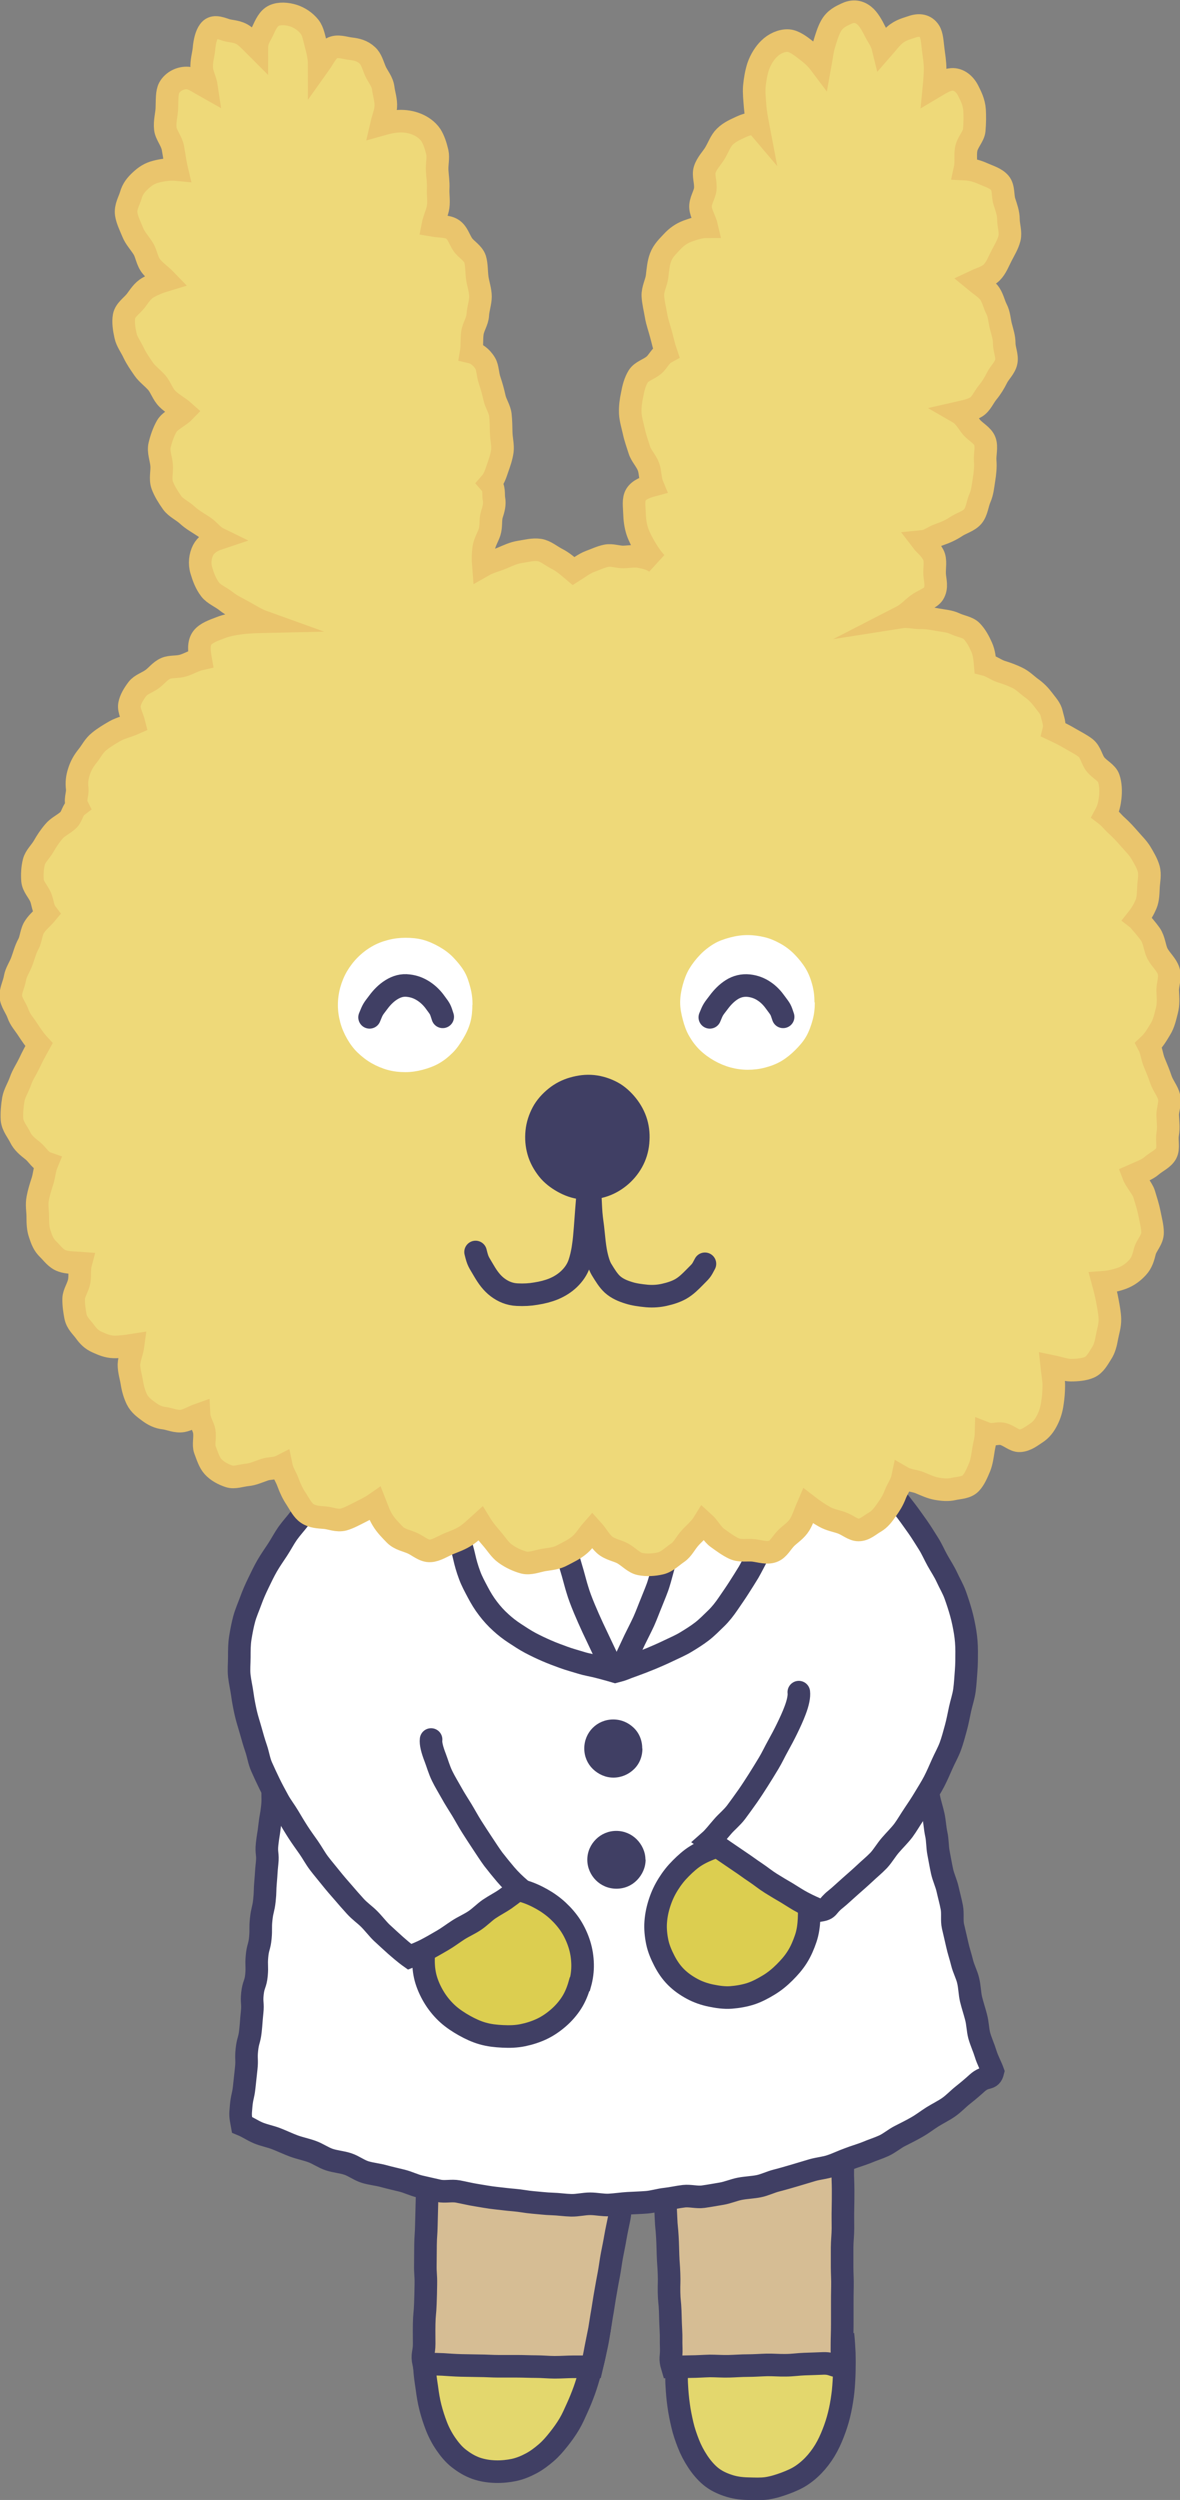 <?xml version="1.0" encoding="UTF-8"?>
<svg id="Layer_2" data-name="Layer 2" xmlns="http://www.w3.org/2000/svg" viewBox="0 0 70.02 148.3">
  <rect x="0" y="0" width="70.02" height="148.3" fill="#808080" stroke="none"/>
  <defs>
    <style>
      .cls-1 {
        stroke-linecap: round;
      }

      .cls-1, .cls-2, .cls-3 {
        fill: none;
        stroke-miterlimit: 10;
        stroke-width: 1.34px;
      }

      .cls-1, .cls-3 {
        stroke: #403f64;
      }

      .cls-2 {
        stroke: #eac56d;
      }

      .cls-4 {
        fill: #e3d76d;
      }

      .cls-5 {
        fill: #d6bd94;
      }

      .cls-6 {
        fill: #fff;
      }

      .cls-7 {
        fill: #dcce50;
      }

      .cls-8 {
        fill: #403f64;
      }

      .cls-9 {
        fill: #eed979;
      }
    </style>
  </defs>
  <g id="_文字" data-name="文字">
    <g>
      <g>
        <g>
          <path class="cls-4" d="M25.27,138.13c-.07.58-.06.46-.08,1.17,0,.34-.01.74,0,1.18.02.37.08.77.14,1.17.05.38.11.77.21,1.16s.22.76.36,1.12.33.72.55,1.04.47.63.78.87.63.44,1.02.58c.35.12.73.19,1.16.2.39.01.75-.03,1.09-.1.37-.08.7-.22,1.02-.39s.61-.39.89-.63.51-.51.74-.8.44-.58.63-.9.33-.65.48-.98.29-.68.41-1.01.23-.71.33-1.05c.11-.37.21-.73.28-1.06.09-.4.17-.76.22-1.07.11-.65.15-1.07.15-1.07"/>
          <path class="cls-3" d="M25.27,138.13c-.07.58-.06.46-.08,1.17,0,.34-.01.74,0,1.18.02.37.08.77.14,1.17.05.38.11.77.21,1.16s.22.76.36,1.12.33.72.55,1.04.47.63.78.87.63.44,1.02.58c.35.12.73.19,1.16.2.39.01.75-.03,1.09-.1.37-.08.7-.22,1.02-.39s.61-.39.89-.63.51-.51.74-.8.44-.58.63-.9.33-.65.48-.98.29-.68.41-1.01.23-.71.33-1.05c.11-.37.21-.73.28-1.06.09-.4.17-.76.22-1.07.11-.65.15-1.07.15-1.07"/>
        </g>
        <g>
          <path class="cls-4" d="M40.21,139.14c-.07.59-.03.47-.05,1.18,0,.34-.03.74,0,1.18.02.37.05.77.11,1.18.05.38.13.77.22,1.16s.22.76.36,1.12.33.72.54,1.04.47.64.77.89.65.42,1.04.55c.35.12.73.18,1.16.19.41.01.78.03,1.14-.02.4-.06.76-.18,1.09-.3.37-.14.72-.29,1.02-.5.32-.22.6-.48.84-.76s.46-.6.64-.94.32-.68.45-1.04.23-.72.31-1.09.14-.76.18-1.12c.04-.4.06-.78.07-1.14.01-.42.01-.81,0-1.13-.03-.68-.08-1.12-.08-1.12"/>
          <path class="cls-3" d="M40.21,139.14c-.07.59-.03.47-.05,1.18,0,.34-.03.74,0,1.18.02.37.05.77.11,1.18.05.38.13.77.22,1.16s.22.76.36,1.12.33.72.54,1.04.47.64.77.89.65.42,1.04.55c.35.12.73.18,1.16.19.41.01.78.03,1.14-.02.4-.06.76-.18,1.09-.3.37-.14.72-.29,1.02-.5.32-.22.6-.48.84-.76s.46-.6.64-.94.32-.68.45-1.04.23-.72.31-1.09.14-.76.18-1.12c.04-.4.06-.78.07-1.14.01-.42.01-.81,0-1.13-.03-.68-.08-1.12-.08-1.12"/>
        </g>
        <g>
          <path class="cls-5" d="M25.35,128.48c-.01.58.02.59.01,1.17s-.02.58-.03,1.17-.02.59-.03,1.17-.04.59-.05,1.17,0,.59-.01,1.17.04.59.03,1.18-.01.59-.03,1.17-.06.59-.07,1.17,0,.59,0,1.18-.15.6-.03,1.18c.26.03.66.03,1.12.05.33.02.7.05,1.1.06.35.01.72.01,1.11.02.36,0,.73.03,1.11.03s.74,0,1.11,0,.75.02,1.11.02c.39,0,.76.04,1.11.04.41,0,.79-.03,1.11-.03.67,0,1.1,0,1.1,0,.05-.21.14-.59.23-1.1.06-.32.14-.69.22-1.1.06-.34.11-.72.18-1.1.06-.35.11-.72.18-1.1.06-.36.13-.73.2-1.1s.11-.73.18-1.1.15-.74.21-1.1.15-.74.22-1.1.08-.75.15-1.11c.07-.38.18-.75.24-1.1.07-.39.1-.77.16-1.11.07-.42.14-.79.19-1.11.12-.69.18-1.12.18-1.12"/>
          <path class="cls-3" d="M25.35,128.48c-.01.58.02.59.01,1.17s-.02.58-.03,1.17-.02.59-.03,1.17-.04.59-.05,1.17,0,.59-.01,1.17.04.59.03,1.18-.01.59-.03,1.17-.06.59-.07,1.17,0,.59,0,1.18-.15.6-.03,1.18c.26.03.66.03,1.12.05.33.02.7.05,1.1.06.35.01.72.01,1.11.02.36,0,.73.03,1.11.03s.74,0,1.11,0,.75.02,1.11.02c.39,0,.76.04,1.11.04.41,0,.79-.03,1.11-.03.67,0,1.1,0,1.1,0,.05-.21.14-.59.23-1.1.06-.32.14-.69.22-1.1.06-.34.11-.72.18-1.1.06-.35.11-.72.18-1.1.06-.36.13-.73.2-1.1s.11-.73.18-1.1.15-.74.21-1.1.15-.74.22-1.1.08-.75.15-1.11c.07-.38.18-.75.24-1.1.07-.39.1-.77.16-1.11.07-.42.14-.79.19-1.11.12-.69.18-1.12.18-1.12"/>
        </g>
        <g>
          <path class="cls-5" d="M39.35,127.18c.02.55.02.55.04,1.1s.05.55.07,1.1-.01.55.01,1.1.03.55.05,1.1.05.55.08,1.1.02.55.04,1.1.04.55.06,1.1-.01.55,0,1.1.05.55.07,1.1.01.55.04,1.11,0,.56.02,1.11-.1.58.06,1.11c.29,0,.68-.01,1.12-.02.34,0,.72-.03,1.12-.04.36,0,.73.03,1.12.02s.74-.04,1.12-.04.75-.03,1.12-.04.76.03,1.13.02c.4,0,.77-.06,1.12-.07.42-.01.8-.03,1.12-.04.68-.02.66.32,1.12,0,0-.28-.03-.68-.02-1.15,0-.34.02-.73.02-1.14,0-.36,0-.74,0-1.14,0-.37,0-.75.01-1.14s-.02-.76-.02-1.15,0-.76,0-1.14.05-.77.05-1.15-.01-.77,0-1.15.01-.77.01-1.15c0-.4-.03-.78-.02-1.15,0-.41.01-.79.01-1.15,0-.44.02-.82.02-1.15,0-.71,0-1.14,0-1.14"/>
          <path class="cls-3" d="M39.35,127.18c.02.55.02.55.04,1.1s.05.55.07,1.1-.01.55.01,1.1.03.55.05,1.1.05.55.08,1.1.02.55.04,1.1.04.55.06,1.1-.01.55,0,1.1.05.55.07,1.1.01.55.04,1.11,0,.56.02,1.11-.1.58.06,1.11c.29,0,.68-.01,1.12-.02.34,0,.72-.03,1.12-.04.36,0,.73.03,1.12.02s.74-.04,1.12-.04.75-.03,1.12-.04.76.03,1.13.02c.4,0,.77-.06,1.12-.07.42-.01.8-.03,1.12-.04.68-.02.66.32,1.12,0,0-.28-.03-.68-.02-1.15,0-.34.02-.73.02-1.14,0-.36,0-.74,0-1.14,0-.37,0-.75.01-1.14s-.02-.76-.02-1.15,0-.76,0-1.14.05-.77.05-1.15-.01-.77,0-1.15.01-.77.01-1.15c0-.4-.03-.78-.02-1.15,0-.41.01-.79.01-1.15,0-.44.02-.82.02-1.15,0-.71,0-1.14,0-1.14"/>
        </g>
      </g>
      <g>
        <g>
          <path class="cls-6" d="M18.51,82.92c-.05.55.03.56-.03,1.11s-.14.54-.2,1.09-.01.56-.07,1.11-.04.55-.09,1.1-.11.54-.17,1.1.06.56.01,1.11-.09.55-.14,1.1-.05.55-.1,1.1-.02.56-.08,1.11-.14.54-.2,1.1.02.56-.03,1.11-.15.54-.21,1.09-.04.55-.09,1.11.04.56-.01,1.11-.06.55-.11,1.1-.06.55-.12,1.11-.1.55-.15,1.1-.09.55-.15,1.1.02.56-.03,1.11-.02.56-.08,1.11-.21.54-.26,1.09.02.56-.04,1.11-.1.55-.16,1.1-.09.55-.15,1.1.06.57,0,1.12-.04.56-.09,1.11-.01.56-.07,1.11-.13.54-.19,1.1,0,.56-.05,1.11-.15.54-.2,1.1.02.56-.03,1.11-.18.54-.24,1.1.04.56-.02,1.12-.04.56-.1,1.11-.15.54-.21,1.1.02.56-.04,1.12-.06.56-.12,1.11-.13.55-.18,1.11-.05.56.05,1.11c.34.14.6.33.95.48s.72.21,1.08.35.69.3,1.04.43.72.2,1.08.33.67.36,1.03.48.74.14,1.1.26.67.37,1.03.48.74.14,1.1.24.73.18,1.09.27.71.27,1.07.35.73.17,1.1.25.77-.03,1.14.04.73.16,1.11.22.74.13,1.11.17.74.09,1.12.12.74.11,1.12.14.75.08,1.13.09.75.07,1.13.08.75-.09,1.13-.09.75.09,1.13.07.75-.08,1.11-.1.75-.03,1.12-.06.74-.15,1.11-.19.74-.13,1.1-.17.77.08,1.13.03.74-.12,1.1-.18.72-.22,1.08-.29.75-.08,1.11-.15.71-.25,1.07-.34.72-.2,1.07-.3.72-.22,1.07-.32.75-.13,1.09-.25c.36-.12.7-.29,1.04-.41.36-.14.72-.24,1.05-.37.35-.15.71-.26,1.04-.41.35-.16.64-.42.96-.58.35-.18.68-.34.99-.52.34-.19.63-.42.93-.61.34-.21.67-.37.96-.57.33-.23.58-.51.85-.72.34-.27.62-.51.85-.72.53-.48.81-.15.94-.68-.11-.31-.32-.68-.44-1.08-.1-.33-.26-.67-.37-1.05-.09-.34-.09-.72-.19-1.1-.09-.35-.21-.7-.3-1.07-.08-.35-.08-.73-.17-1.1-.08-.35-.27-.69-.36-1.06s-.21-.71-.29-1.08-.17-.72-.25-1.08,0-.75-.07-1.12-.17-.72-.25-1.08-.25-.7-.33-1.07-.14-.73-.21-1.09-.05-.74-.13-1.1-.09-.73-.17-1.1-.2-.71-.27-1.08-.26-.7-.33-1.07-.04-.75-.11-1.11-.2-.72-.27-1.08-.15-.73-.22-1.09-.13-.73-.2-1.1-.11-.74-.18-1.1-.16-.73-.23-1.09-.15-.73-.22-1.1,0-.76-.06-1.12-.16-.73-.23-1.09-.12-.74-.19-1.1-.25-.71-.32-1.07.04-.77-.03-1.13-.27-.72-.33-1.07c-.07-.38-.17-.74-.24-1.09-.07-.38.06-.78,0-1.13-.07-.38-.27-.72-.33-1.07-.07-.39-.04-.77-.1-1.11-.07-.4-.09-.77-.14-1.1-.07-.42-.24-.77-.29-1.08-.12-.7-.17-1.1-.17-1.1"/>
          <path class="cls-1" d="M18.51,82.92c-.05.55.03.56-.03,1.11s-.14.54-.2,1.09-.01.56-.07,1.11-.04.55-.09,1.1-.11.54-.17,1.1.06.56.01,1.11-.09.55-.14,1.1-.05.55-.1,1.1-.02.56-.08,1.11-.14.54-.2,1.1.02.56-.03,1.11-.15.54-.21,1.09-.04.55-.09,1.11.04.56-.01,1.11-.06.55-.11,1.1-.06.55-.12,1.11-.1.55-.15,1.1-.09.55-.15,1.1.02.56-.03,1.11-.02.56-.08,1.11-.21.54-.26,1.09.02.56-.04,1.11-.1.55-.16,1.1-.09.55-.15,1.1.06.57,0,1.12-.04.56-.09,1.11-.01.56-.07,1.11-.13.54-.19,1.1,0,.56-.05,1.11-.15.54-.2,1.1.02.56-.03,1.11-.18.54-.24,1.1.04.56-.02,1.12-.04.56-.1,1.11-.15.54-.21,1.1.02.56-.04,1.12-.06.56-.12,1.11-.13.55-.18,1.11-.05.56.05,1.11c.34.14.6.33.95.48s.72.21,1.08.35.69.3,1.04.43.72.2,1.08.33.67.36,1.03.48.74.14,1.1.26.67.37,1.03.48.74.14,1.1.24.73.18,1.09.27.71.27,1.07.35.73.17,1.1.25.77-.03,1.14.04.73.16,1.11.22.74.13,1.11.17.74.09,1.12.12.74.11,1.12.14.75.08,1.13.09.75.07,1.13.08.75-.09,1.13-.09.75.09,1.13.07.75-.08,1.11-.1.75-.03,1.12-.06.74-.15,1.11-.19.74-.13,1.1-.17.77.08,1.13.03.74-.12,1.1-.18.72-.22,1.08-.29.75-.08,1.11-.15.71-.25,1.07-.34.72-.2,1.07-.3.72-.22,1.07-.32.75-.13,1.09-.25c.36-.12.7-.29,1.04-.41.36-.14.72-.24,1.05-.37.35-.15.71-.26,1.04-.41.35-.16.64-.42.96-.58.35-.18.68-.34.99-.52.34-.19.63-.42.93-.61.34-.21.67-.37.96-.57.33-.23.58-.51.85-.72.34-.27.62-.51.85-.72.53-.48.81-.15.94-.68-.11-.31-.32-.68-.44-1.08-.1-.33-.26-.67-.37-1.05-.09-.34-.09-.72-.19-1.1-.09-.35-.21-.7-.3-1.07-.08-.35-.08-.73-.17-1.1-.08-.35-.27-.69-.36-1.06s-.21-.71-.29-1.08-.17-.72-.25-1.08,0-.75-.07-1.12-.17-.72-.25-1.08-.25-.7-.33-1.07-.14-.73-.21-1.09-.05-.74-.13-1.1-.09-.73-.17-1.1-.2-.71-.27-1.08-.26-.7-.33-1.07-.04-.75-.11-1.11-.2-.72-.27-1.08-.15-.73-.22-1.09-.13-.73-.2-1.1-.11-.74-.18-1.1-.16-.73-.23-1.09-.15-.73-.22-1.1,0-.76-.06-1.12-.16-.73-.23-1.09-.12-.74-.19-1.1-.25-.71-.32-1.07.04-.77-.03-1.13-.27-.72-.33-1.07c-.07-.38-.17-.74-.24-1.09-.07-.38.06-.78,0-1.13-.07-.38-.27-.72-.33-1.07-.07-.39-.04-.77-.1-1.11-.07-.4-.09-.77-.14-1.1-.07-.42-.24-.77-.29-1.08-.12-.7-.17-1.1-.17-1.1"/>
        </g>
        <g>
          <g>
            <path class="cls-1" d="M27.35,91.26c.01.56.05.44.2,1.11.07.32.17.68.32,1.08.12.33.3.66.49,1.02.17.32.36.64.6.95.22.29.47.57.76.83.25.23.53.45.84.65.29.19.59.39.91.56s.64.32.96.46.67.27,1,.39c.35.13.7.22,1.02.32.38.12.74.17,1.04.25.62.16,1.02.28,1.02.28.55-.14.42-.14,1.08-.37.31-.11.67-.25,1.06-.41.33-.14.68-.29,1.03-.46.33-.16.69-.31,1.02-.51s.65-.4.95-.63.57-.51.84-.77.51-.57.72-.88.43-.62.62-.92c.21-.33.41-.64.59-.94.2-.35.36-.68.52-.97.2-.38.4-.69.53-.97.29-.64.39-1.02.39-1.02"/>
            <path class="cls-1" d="M33.16,90.46c.13.48.12.39.28.96.08.29.17.62.27.96.09.32.19.65.28.96.1.35.18.68.27.96.09.31.24.71.42,1.14.15.36.32.74.49,1.11.18.39.37.77.52,1.1.3.64.52,1.09.52,1.09"/>
            <path class="cls-1" d="M40.18,90.08s-.09.41-.25.97c-.08.29-.19.61-.28.95-.09.32-.19.64-.29.96-.1.35-.18.68-.27.96-.09.31-.26.7-.43,1.13-.15.36-.29.75-.46,1.13-.18.39-.38.77-.54,1.1-.3.64-.52,1.11-.52,1.11"/>
          </g>
          <g>
            <path class="cls-8" d="M38.12,103.73c0,.48-.18.91-.5,1.22s-.75.5-1.22.5-.9-.2-1.22-.51-.51-.74-.51-1.22.19-.91.5-1.22.74-.5,1.22-.5.9.19,1.22.5.5.74.5,1.22Z"/>
            <path class="cls-8" d="M38.31,110.31c0,.48-.2.9-.51,1.22s-.74.51-1.22.51-.91-.19-1.22-.5-.51-.74-.51-1.22.2-.9.51-1.21.74-.5,1.21-.5.9.19,1.21.5.52.74.52,1.21Z"/>
          </g>
        </g>
        <g>
          <path class="cls-7" d="M34.39,117.71c-.11.39-.26.76-.47,1.09s-.48.64-.78.9-.63.49-.99.66-.74.29-1.13.37-.78.09-1.19.07-.79-.06-1.18-.17-.75-.28-1.09-.47-.69-.42-.98-.68-.56-.58-.77-.91-.39-.7-.51-1.08-.17-.78-.17-1.18.04-.79.16-1.18.26-.76.47-1.09.48-.65.78-.91.64-.48,1-.66.74-.29,1.13-.37.78-.11,1.19-.09.79.06,1.18.17.76.28,1.1.47.68.43.97.7.56.58.77.91.38.7.5,1.08.18.77.19,1.17-.04.79-.15,1.18Z"/>
          <path class="cls-3" d="M34.39,117.71c-.11.39-.26.76-.47,1.09s-.48.64-.78.9-.63.49-.99.66-.74.29-1.13.37-.78.09-1.19.07-.79-.06-1.18-.17-.75-.28-1.09-.47-.69-.42-.98-.68-.56-.58-.77-.91-.39-.7-.51-1.08-.17-.78-.17-1.18.04-.79.16-1.18.26-.76.47-1.09.48-.65.78-.91.64-.48,1-.66.74-.29,1.13-.37.78-.11,1.19-.09.79.06,1.18.17.76.28,1.1.47.68.43.97.7.56.58.77.91.38.7.5,1.08.18.77.19,1.17-.04.79-.15,1.18Z"/>
        </g>
        <g>
          <path class="cls-7" d="M46.82,110.57c.29.29.51.62.7.96s.34.72.42,1.11.09.79.07,1.19-.07.79-.2,1.17-.28.74-.5,1.09-.47.63-.76.92-.6.54-.93.74-.7.4-1.07.52-.78.19-1.17.22-.8-.03-1.19-.11-.77-.21-1.12-.4-.67-.41-.96-.7-.51-.62-.69-.97-.34-.72-.42-1.11-.12-.79-.09-1.19.11-.78.24-1.17.29-.73.51-1.08.45-.64.74-.93.59-.56.92-.76.72-.37,1.09-.49.78-.21,1.17-.23.81,0,1.19.08.75.25,1.11.44.68.41.96.69Z"/>
          <path class="cls-3" d="M46.82,110.57c.29.29.51.62.7.96s.34.72.42,1.11.09.79.07,1.19-.07.79-.2,1.17-.28.74-.5,1.09-.47.63-.76.92-.6.54-.93.74-.7.4-1.07.52-.78.19-1.17.22-.8-.03-1.19-.11-.77-.21-1.12-.4-.67-.41-.96-.7-.51-.62-.69-.97-.34-.72-.42-1.11-.12-.79-.09-1.19.11-.78.24-1.17.29-.73.51-1.08.45-.64.74-.93.59-.56.92-.76.72-.37,1.09-.49.78-.21,1.17-.23.81,0,1.19.08.75.25,1.11.44.68.41.96.69Z"/>
        </g>
        <g>
          <path class="cls-6" d="M19.99,87.47c-.41.4-.3.31-.78.83-.22.24-.46.54-.73.87-.23.27-.45.58-.7.9-.22.29-.48.57-.71.89-.21.3-.39.65-.6.97s-.43.63-.62.96-.35.67-.52,1.02-.32.69-.45,1.05-.29.71-.39,1.08-.17.75-.23,1.12-.06.76-.06,1.14-.04.75,0,1.11.13.73.18,1.1.12.73.2,1.09.2.71.3,1.07.2.71.32,1.06.17.73.32,1.07.31.68.47,1.01.34.66.52.99.41.62.6.94.38.64.58.95.42.61.63.91.39.64.61.93.47.58.7.87c.24.3.48.58.72.85.25.29.49.57.73.83.26.29.57.5.82.75.28.28.5.58.75.82.31.29.59.54.82.75.52.46.83.68.83.68.3-.12.65-.25,1.01-.44.31-.16.63-.35.96-.54.31-.18.61-.41.92-.61s.66-.35.96-.55c.32-.21.58-.49.87-.69.34-.23.68-.4.94-.58.54-.38.86-.66.86-.66-.25-.22-.54-.49-.82-.82-.23-.27-.48-.58-.73-.9-.22-.3-.43-.63-.65-.96s-.42-.64-.63-.97-.39-.67-.59-1-.42-.66-.6-.99c-.2-.36-.4-.68-.56-1.01-.19-.39-.29-.77-.41-1.08-.19-.49-.28-.85-.25-1.09"/>
          <path class="cls-1" d="M19.99,87.47c-.41.4-.3.31-.78.83-.22.24-.46.54-.73.87-.23.27-.45.58-.7.9-.22.29-.48.57-.71.89-.21.3-.39.65-.6.97s-.43.63-.62.96-.35.67-.52,1.02-.32.69-.45,1.05-.29.71-.39,1.08-.17.75-.23,1.12-.06.76-.06,1.14-.04.75,0,1.11.13.73.18,1.1.12.73.2,1.09.2.71.3,1.07.2.71.32,1.06.17.73.32,1.07.31.68.47,1.01.34.66.52.99.41.62.6.94.38.64.58.95.42.61.63.91.39.64.61.93.47.58.7.87c.24.3.48.58.72.85.25.29.49.57.73.83.26.29.57.5.82.75.28.28.5.58.75.82.31.29.59.54.82.75.52.46.83.68.83.68.3-.12.65-.25,1.01-.44.31-.16.63-.35.96-.54.31-.18.61-.41.92-.61s.66-.35.96-.55c.32-.21.58-.49.87-.69.34-.23.68-.4.94-.58.54-.38.86-.66.86-.66-.25-.22-.54-.49-.82-.82-.23-.27-.48-.58-.73-.9-.22-.3-.43-.63-.65-.96s-.42-.64-.63-.97-.39-.67-.59-1-.42-.66-.6-.99c-.2-.36-.4-.68-.56-1.01-.19-.39-.29-.77-.41-1.08-.19-.49-.28-.85-.25-1.09"/>
        </g>
        <g>
          <path class="cls-6" d="M51.55,87.12s.27.31.75.83c.22.24.51.49.79.82.23.27.46.58.71.9.22.29.44.61.67.93.21.3.41.63.62.96s.35.67.54,1.01.4.65.56,1,.36.68.49,1.04.25.73.35,1.09.18.75.24,1.12.09.76.09,1.14c0,.39,0,.77-.03,1.15s-.05.77-.1,1.15-.18.75-.26,1.12-.15.76-.25,1.12-.2.75-.33,1.1-.33.7-.48,1.04-.31.71-.48,1.04-.39.67-.58.99-.41.65-.62.96-.41.66-.63.96c-.24.31-.52.58-.76.86-.26.3-.45.64-.7.91-.28.29-.58.53-.84.78-.3.28-.59.53-.85.76-.33.29-.61.56-.86.76-.56.44-.37.58-.93.67-.3-.12-.66-.28-1.02-.47-.31-.16-.62-.37-.95-.57-.31-.18-.63-.37-.95-.57s-.61-.44-.91-.64c-.32-.21-.62-.44-.91-.63-.34-.23-.65-.44-.91-.62-.54-.38-.9-.62-.9-.62.25-.22.48-.53.77-.86.23-.27.55-.52.8-.85.22-.3.45-.61.68-.94s.43-.64.64-.97.41-.66.61-.99.37-.7.55-1.02c.2-.36.38-.7.54-1.03.19-.39.35-.74.47-1.06.19-.49.26-.87.23-1.11"/>
          <path class="cls-1" d="M51.55,87.12s.27.31.75.83c.22.24.51.49.79.82.23.27.46.58.71.9.22.29.44.61.67.93.21.3.41.63.62.96s.35.67.54,1.01.4.65.56,1,.36.68.49,1.04.25.73.35,1.09.18.75.24,1.12.09.76.09,1.14c0,.39,0,.77-.03,1.15s-.05.77-.1,1.15-.18.75-.26,1.12-.15.76-.25,1.12-.2.75-.33,1.1-.33.7-.48,1.04-.31.71-.48,1.04-.39.67-.58.99-.41.65-.62.96-.41.66-.63.96c-.24.31-.52.58-.76.86-.26.3-.45.64-.7.91-.28.29-.58.53-.84.78-.3.28-.59.53-.85.76-.33.29-.61.56-.86.76-.56.44-.37.58-.93.67-.3-.12-.66-.28-1.02-.47-.31-.16-.62-.37-.95-.57-.31-.18-.63-.37-.95-.57s-.61-.44-.91-.64c-.32-.21-.62-.44-.91-.63-.34-.23-.65-.44-.91-.62-.54-.38-.9-.62-.9-.62.25-.22.48-.53.77-.86.23-.27.55-.52.8-.85.22-.3.45-.61.68-.94s.43-.64.64-.97.41-.66.61-.99.37-.7.55-1.02c.2-.36.38-.7.54-1.03.19-.39.35-.74.47-1.06.19-.49.26-.87.23-1.11"/>
        </g>
        <g>
          <g>
            <path class="cls-9" d="M67.49,54.5c.23-.29.38-.55.51-.85.14-.33.13-.71.15-1.05s.11-.72.01-1.07c-.09-.32-.28-.64-.47-.96-.17-.28-.43-.53-.68-.82-.22-.25-.45-.51-.73-.76-.25-.22-.4-.45-.69-.67.19-.35.25-.67.29-1.01.04-.37.03-.79-.09-1.14-.11-.33-.53-.51-.78-.82-.22-.26-.28-.73-.59-.98-.27-.21-.62-.38-.96-.58-.3-.18-.57-.31-.93-.48.09-.36-.05-.64-.12-.97s-.3-.55-.52-.85c-.19-.25-.4-.47-.71-.69-.26-.19-.49-.44-.83-.6-.29-.14-.61-.26-.97-.37-.31-.11-.56-.32-.92-.41-.03-.35-.06-.69-.21-1.03s-.33-.68-.59-.95c-.23-.24-.66-.28-1.01-.45-.3-.14-.63-.16-1.02-.23-.32-.06-.65-.12-1.04-.11-.33,0-.74-.11-1.12-.05.39-.2.67-.52.94-.72.37-.28.8-.38.98-.66.24-.38.09-.8.07-1.15-.02-.4.09-.84-.08-1.16-.22-.41-.49-.58-.65-.79.41-.04.65-.29.99-.4.38-.13.71-.28,1.01-.48.33-.22.76-.32,1-.61s.27-.75.42-1.09.18-.71.24-1.09.1-.73.07-1.11.11-.82-.02-1.17-.58-.56-.81-.85-.42-.65-.75-.84c.35-.08.75-.15,1.05-.34s.44-.57.67-.85.4-.56.56-.88.48-.59.55-.95-.12-.73-.12-1.09-.11-.67-.2-1.02-.09-.69-.26-1.02c-.16-.31-.22-.7-.46-.99-.22-.26-.51-.43-.8-.67.34-.16.72-.25.98-.51s.41-.66.58-.99.38-.67.47-1.03-.06-.77-.06-1.13-.13-.71-.24-1.05-.03-.83-.27-1.11-.64-.39-1-.55c-.31-.14-.66-.25-1.07-.27.09-.41.01-.81.07-1.17.07-.42.45-.77.48-1.13.04-.44.04-.86.02-1.2-.03-.48-.24-.87-.38-1.15-.2-.4-.56-.7-.98-.67-.31.02-.63.22-1.05.47.04-.41.06-.73.07-1.07,0-.43-.07-.81-.11-1.14-.06-.47-.07-.87-.23-1.12-.23-.35-.6-.41-1.03-.26-.28.1-.68.18-1.04.5-.25.22-.4.44-.68.76-.1-.41-.29-.63-.46-.96-.2-.4-.4-.76-.66-.97-.35-.28-.71-.28-1.08-.1-.27.13-.66.29-.9.74-.16.29-.28.68-.41,1.12-.1.34-.13.68-.21,1.12-.27-.36-.54-.59-.82-.8-.37-.29-.73-.56-1.07-.59-.4-.03-.85.18-1.15.48-.25.24-.5.62-.65,1.05-.11.34-.19.76-.23,1.2-.03.36.02.78.05,1.2.03.37.1.73.18,1.15-.17-.2-.53-.19-1,.03-.29.14-.68.29-.98.59-.25.24-.38.63-.59.98-.18.3-.48.59-.6.97-.11.33.07.75.03,1.15-.03.35-.32.72-.28,1.12.03.35.28.73.37,1.12-.42,0-.8.14-1.14.26-.37.14-.65.34-.92.63s-.53.53-.68.92c-.13.34-.16.72-.21,1.14-.04.36-.27.75-.25,1.16.02.37.12.76.19,1.17.06.37.2.74.3,1.13.1.36.16.67.29,1.05-.35.19-.46.54-.73.76-.3.25-.73.35-.92.66s-.29.69-.36,1.08c-.07.33-.13.71-.11,1.12.02.34.13.7.22,1.1.07.33.2.69.32,1.07.1.33.4.62.54.99.12.33.09.74.24,1.1-.41.11-.8.26-.98.55s-.1.72-.09,1.12c.01.34.05.7.17,1.07.12.34.29.66.48.98s.4.63.64.88c-.25-.2-.58-.29-.94-.36-.32-.07-.64,0-1,.01-.33.01-.69-.14-1.03-.07s-.66.23-.97.34c-.34.13-.69.4-.96.57-.33-.28-.66-.56-.98-.72-.37-.19-.68-.47-1.04-.53-.39-.06-.78.05-1.17.11s-.71.22-1.09.38c-.34.14-.73.23-1.08.43-.03-.37-.02-.71.02-1.02.05-.36.25-.66.35-.96.11-.35.04-.73.13-1.03.11-.34.19-.62.13-.95-.05-.29.05-.61-.22-.92.22-.25.31-.52.43-.88.11-.31.24-.67.29-1.04.04-.34-.06-.71-.07-1.08s-.01-.71-.05-1.06-.28-.68-.35-1.02c-.08-.36-.17-.69-.28-1.01-.13-.37-.11-.77-.27-1.03-.23-.39-.57-.6-.83-.66.06-.35.02-.76.07-1.13s.3-.7.32-1.07.16-.74.16-1.1-.14-.75-.19-1.1c-.05-.38-.03-.78-.13-1.12-.12-.36-.53-.57-.73-.86s-.31-.73-.63-.92c-.29-.18-.75-.15-1.15-.22.07-.37.27-.76.32-1.1.05-.38-.02-.74,0-1.08.02-.38-.04-.73-.06-1.07-.02-.39.08-.76.01-1.08-.09-.39-.21-.75-.38-1.02-.21-.31-.53-.53-.86-.66-.3-.12-.66-.19-1.07-.17-.32.02-.61.08-1,.19.09-.39.22-.68.25-1.03.03-.4-.11-.78-.15-1.12-.05-.4-.32-.69-.46-1-.16-.37-.24-.73-.49-.95-.29-.27-.62-.35-.98-.39s-.79-.22-1.14-.02c-.28.17-.48.61-.73.96,0-.42-.1-.83-.19-1.16-.11-.41-.17-.81-.38-1.08-.26-.33-.62-.55-.95-.66-.38-.12-.83-.16-1.17,0-.32.15-.49.53-.67.92-.14.3-.34.54-.34.98-.3-.3-.49-.51-.75-.71-.37-.28-.79-.25-1.07-.34-.44-.15-.78-.27-1.01.05-.17.23-.27.62-.31,1.09-.03.32-.16.71-.13,1.14.02.34.23.7.29,1.11-.43-.24-.79-.51-1.1-.54-.45-.04-.91.2-1.12.58-.15.28-.12.72-.14,1.22-.01.35-.14.76-.09,1.21.04.36.37.71.45,1.14.07.37.13.86.23,1.28-.41-.04-.87.03-1.22.12-.4.1-.66.28-.93.53s-.47.49-.58.88c-.1.34-.33.69-.27,1.11.05.34.23.7.39,1.09.13.33.4.61.62.96.19.3.22.75.49,1.07.23.28.57.51.85.8-.4.12-.74.26-1.04.43-.36.2-.54.53-.75.8-.24.3-.62.54-.69.91-.06.35,0,.76.09,1.16.07.34.32.66.49,1.03.15.31.36.62.59.95.2.29.52.51.78.81.23.27.34.67.62.95.25.26.7.5.99.76-.28.29-.82.52-1.02.85-.2.35-.34.76-.43,1.14s.09.8.12,1.19-.1.81.04,1.19c.13.35.35.7.59,1.04.22.3.62.47.92.75.27.25.6.43.95.66.31.2.51.53.88.71-.45.15-.76.38-.92.69-.17.33-.23.79-.1,1.21.1.34.25.77.52,1.12.22.29.65.45.98.72.29.23.65.39,1.02.6.33.18.75.45,1.14.59-.45.01-.95.03-1.32.08-.46.06-.86.14-1.19.27-.45.17-.87.32-1.09.6-.25.32-.19.81-.11,1.26-.36.08-.72.3-1.03.39-.35.11-.74.04-1.04.17-.34.15-.55.46-.81.64-.31.22-.67.32-.86.57-.22.29-.42.61-.48.94s.19.76.28,1.12c-.36.16-.83.27-1.14.45-.35.2-.66.39-.93.61-.32.25-.47.59-.69.86-.25.31-.4.58-.51.92-.12.36-.15.65-.11,1.02.04.34-.17.68.01,1.04-.3.23-.3.61-.55.84-.28.25-.63.4-.84.66-.25.29-.44.58-.61.88-.19.33-.5.6-.58.93-.09.35-.11.76-.08,1.11s.33.64.48.98c.13.31.12.66.35.96-.24.29-.51.49-.7.78-.22.31-.21.75-.38,1.05-.18.33-.26.68-.38,1-.13.36-.35.65-.41,1-.06.37-.27.74-.25,1.09s.31.69.43,1.04.35.59.56.91c.19.29.42.64.68.92-.2.36-.42.77-.57,1.1-.18.37-.4.69-.52,1.04-.14.4-.37.75-.43,1.1-.07.42-.1.83-.08,1.19.03.41.33.74.49,1.07s.43.55.75.8c.28.23.44.59.84.73-.15.36-.16.7-.26,1.03-.12.37-.23.72-.29,1.05-.08.39,0,.75,0,1.08,0,.4.01.72.12,1.04.12.37.23.65.49.9s.46.57.84.7c.31.11.7.1,1.1.13-.1.37-.03.74-.09,1.07-.07.38-.32.7-.33,1.03-.01.39.05.75.11,1.07.08.39.36.62.55.88.21.29.4.49.74.64.3.13.59.27.99.28.32.01.76-.05,1.14-.11-.05.38-.24.82-.25,1.15,0,.39.12.74.17,1.06.06.39.16.72.3,1.01.17.34.44.53.71.73s.55.35.93.39c.32.04.69.23,1.08.16.32-.06.6-.25.97-.38.02.39.25.67.31,1,.06.39-.07.79.04,1.09.14.37.26.76.48,1,.25.28.62.47.96.58.31.1.69-.05,1.08-.09.32-.03.63-.17,1-.3.31-.11.66-.05,1.01-.23.08.39.29.66.4.98.14.38.29.69.48.97.22.34.38.68.66.87.31.21.67.22,1.05.25.34.03.72.21,1.11.11.32-.09.66-.28,1.02-.46.3-.16.53-.25.86-.48.15.38.23.64.41.94.21.36.51.65.75.9.29.29.7.35,1.03.5.35.15.69.49,1.08.46.35-.02.72-.27,1.1-.43.32-.13.7-.26,1.04-.49.29-.2.52-.43.82-.7.22.36.44.61.67.88.28.32.5.69.8.9.34.25.74.43,1.1.53.38.1.79-.08,1.19-.15.36-.06.76-.08,1.13-.29.32-.17.7-.34,1.02-.62.28-.24.46-.56.74-.88.28.31.45.65.72.89.32.28.77.34,1.08.51.37.21.67.56,1.03.63.39.08.84.05,1.22-.04s.67-.4,1.01-.63c.3-.2.46-.57.74-.88.24-.27.59-.55.81-.91.3.27.52.71.81.91.33.24.66.48.98.63.37.17.81.07,1.16.11.39.05.8.19,1.15.06s.52-.53.81-.81c.25-.24.57-.43.79-.79.18-.3.32-.74.48-1.11.31.24.68.49.97.65.35.2.7.25,1.01.36.38.13.69.43,1.02.43.38,0,.66-.29.98-.47.29-.17.47-.41.7-.74.19-.27.37-.54.51-.92.12-.31.35-.61.43-.99.33.19.71.19,1.02.32.36.15.66.29.98.35.39.07.7.09,1.01.02.35-.08.77-.07,1.03-.34.22-.23.38-.6.53-.96.12-.3.17-.66.23-1.05.05-.32.14-.57.15-.95.36.14.66-.04.98.03.39.09.7.43,1.02.41.39-.02.7-.28.98-.46s.49-.44.66-.79c.14-.28.25-.61.3-1,.05-.32.08-.67.08-1.05,0-.33-.08-.74-.12-1.12.39.08.81.23,1.13.23.4,0,.8-.04,1.1-.17.34-.15.52-.51.72-.82.18-.27.26-.59.33-.99.06-.32.18-.66.17-1.06-.01-.33-.08-.69-.15-1.07-.06-.33-.16-.73-.26-1.1.42-.03.82-.13,1.15-.25.38-.15.65-.36.9-.63s.34-.58.44-.98c.09-.33.46-.68.45-1.1,0-.35-.11-.75-.19-1.16-.07-.35-.19-.73-.31-1.12-.11-.35-.5-.75-.64-1.12.36-.16.82-.32,1.08-.55.29-.25.7-.42.87-.74s.02-.76.09-1.15c.06-.34.02-.68,0-1.08-.02-.34.17-.74.08-1.12-.08-.34-.35-.65-.48-1.02-.11-.33-.25-.67-.4-1.03-.14-.33-.15-.68-.33-1.02.31-.29.49-.61.69-.94.22-.35.29-.73.39-1.11s.07-.74.05-1.15c-.02-.38.18-.81.05-1.21-.11-.36-.46-.65-.66-1.02-.17-.34-.18-.8-.42-1.15-.22-.31-.45-.56-.72-.88Z"/>
            <path class="cls-2" d="M67.49,54.5c.23-.29.38-.55.51-.85.14-.33.13-.71.15-1.05s.11-.72.01-1.07c-.09-.32-.28-.64-.47-.96-.17-.28-.43-.53-.68-.82-.22-.25-.45-.51-.73-.76-.25-.22-.4-.45-.69-.67.19-.35.25-.67.29-1.01.04-.37.03-.79-.09-1.14-.11-.33-.53-.51-.78-.82-.22-.26-.28-.73-.59-.98-.27-.21-.62-.38-.96-.58-.3-.18-.57-.31-.93-.48.09-.36-.05-.64-.12-.97s-.3-.55-.52-.85c-.19-.25-.4-.47-.71-.69-.26-.19-.49-.44-.83-.6-.29-.14-.61-.26-.97-.37-.31-.11-.56-.32-.92-.41-.03-.35-.06-.69-.21-1.03s-.33-.68-.59-.95c-.23-.24-.66-.28-1.01-.45-.3-.14-.63-.16-1.02-.23-.32-.06-.65-.12-1.04-.11-.33,0-.74-.11-1.12-.05.39-.2.67-.52.94-.72.37-.28.8-.38.98-.66.24-.38.09-.8.07-1.15-.02-.4.09-.84-.08-1.16-.22-.41-.49-.58-.65-.79.41-.04.65-.29.99-.4.38-.13.71-.28,1.01-.48.33-.22.76-.32,1-.61s.27-.75.42-1.09.18-.71.24-1.09.1-.73.07-1.11.11-.82-.02-1.17-.58-.56-.81-.85-.42-.65-.75-.84c.35-.08.75-.15,1.05-.34s.44-.57.67-.85.4-.56.56-.88.48-.59.55-.95-.12-.73-.12-1.09-.11-.67-.2-1.02-.09-.69-.26-1.02c-.16-.31-.22-.7-.46-.99-.22-.26-.51-.43-.8-.67.34-.16.72-.25.98-.51s.41-.66.58-.99.38-.67.47-1.03-.06-.77-.06-1.13-.13-.71-.24-1.05-.03-.83-.27-1.11-.64-.39-1-.55c-.31-.14-.66-.25-1.07-.27.09-.41.01-.81.07-1.17.07-.42.45-.77.48-1.13.04-.44.04-.86.02-1.2-.03-.48-.24-.87-.38-1.15-.2-.4-.56-.7-.98-.67-.31.02-.63.22-1.05.47.04-.41.06-.73.07-1.07,0-.43-.07-.81-.11-1.14-.06-.47-.07-.87-.23-1.12-.23-.35-.6-.41-1.03-.26-.28.1-.68.18-1.04.5-.25.22-.4.44-.68.76-.1-.41-.29-.63-.46-.96-.2-.4-.4-.76-.66-.97-.35-.28-.71-.28-1.08-.1-.27.13-.66.29-.9.74-.16.29-.28.68-.41,1.12-.1.34-.13.68-.21,1.12-.27-.36-.54-.59-.82-.8-.37-.29-.73-.56-1.07-.59-.4-.03-.85.18-1.15.48-.25.24-.5.62-.65,1.05-.11.34-.19.76-.23,1.2-.03.36.02.78.05,1.2.03.37.1.73.18,1.15-.17-.2-.53-.19-1,.03-.29.14-.68.29-.98.59-.25.24-.38.63-.59.98-.18.3-.48.59-.6.97-.11.33.07.75.03,1.15-.03.35-.32.72-.28,1.12.03.35.28.73.37,1.12-.42,0-.8.14-1.14.26-.37.14-.65.34-.92.63s-.53.53-.68.92c-.13.34-.16.72-.21,1.14-.04.36-.27.75-.25,1.16.02.37.12.76.19,1.17.06.37.2.74.3,1.13.1.36.16.67.29,1.05-.35.19-.46.54-.73.76-.3.25-.73.35-.92.66s-.29.69-.36,1.08c-.07.33-.13.71-.11,1.12.02.34.13.7.22,1.1.07.33.2.69.32,1.07.1.33.4.62.54.99.12.33.09.74.24,1.1-.41.11-.8.26-.98.55s-.1.72-.09,1.12c.01.34.05.7.17,1.07.12.34.29.66.48.98s.4.63.64.88c-.25-.2-.58-.29-.94-.36-.32-.07-.64,0-1,.01-.33.01-.69-.14-1.03-.07s-.66.23-.97.34c-.34.13-.69.4-.96.57-.33-.28-.66-.56-.98-.72-.37-.19-.68-.47-1.04-.53-.39-.06-.78.05-1.17.11s-.71.22-1.09.38c-.34.14-.73.23-1.08.43-.03-.37-.02-.71.02-1.02.05-.36.25-.66.35-.96.11-.35.04-.73.13-1.03.11-.34.19-.62.13-.95-.05-.29.05-.61-.22-.92.22-.25.31-.52.43-.88.11-.31.24-.67.29-1.04.04-.34-.06-.71-.07-1.08s-.01-.71-.05-1.06-.28-.68-.35-1.02c-.08-.36-.17-.69-.28-1.01-.13-.37-.11-.77-.27-1.03-.23-.39-.57-.6-.83-.66.06-.35.02-.76.07-1.13s.3-.7.32-1.07.16-.74.16-1.1-.14-.75-.19-1.1c-.05-.38-.03-.78-.13-1.12-.12-.36-.53-.57-.73-.86s-.31-.73-.63-.92c-.29-.18-.75-.15-1.15-.22.07-.37.27-.76.32-1.1.05-.38-.02-.74,0-1.08.02-.38-.04-.73-.06-1.07-.02-.39.08-.76.01-1.08-.09-.39-.21-.75-.38-1.02-.21-.31-.53-.53-.86-.66-.3-.12-.66-.19-1.07-.17-.32.02-.61.08-1,.19.09-.39.22-.68.25-1.03.03-.4-.11-.78-.15-1.12-.05-.4-.32-.69-.46-1-.16-.37-.24-.73-.49-.95-.29-.27-.62-.35-.98-.39s-.79-.22-1.14-.02c-.28.17-.48.61-.73.96,0-.42-.1-.83-.19-1.16-.11-.41-.17-.81-.38-1.08-.26-.33-.62-.55-.95-.66-.38-.12-.83-.16-1.17,0-.32.15-.49.53-.67.92-.14.3-.34.54-.34.98-.3-.3-.49-.51-.75-.71-.37-.28-.79-.25-1.07-.34-.44-.15-.78-.27-1.01.05-.17.23-.27.62-.31,1.09-.03.32-.16.71-.13,1.14.02.34.23.7.29,1.11-.43-.24-.79-.51-1.1-.54-.45-.04-.91.2-1.12.58-.15.28-.12.72-.14,1.22-.01.35-.14.76-.09,1.21.04.36.37.71.45,1.14.07.37.13.86.23,1.28-.41-.04-.87.03-1.22.12-.4.1-.66.28-.93.53s-.47.49-.58.88c-.1.34-.33.69-.27,1.11.05.34.23.7.39,1.09.13.33.4.61.62.96.19.3.22.75.49,1.07.23.28.57.51.85.8-.4.12-.74.26-1.04.43-.36.2-.54.53-.75.8-.24.3-.62.54-.69.91-.06.35,0,.76.09,1.16.07.34.32.66.49,1.03.15.31.36.62.59.95.2.29.52.51.78.81.23.27.34.67.62.95.25.26.7.5.99.76-.28.29-.82.52-1.02.85-.2.35-.34.76-.43,1.14s.09.8.12,1.19-.1.81.04,1.19c.13.35.35.7.59,1.04.22.3.62.47.92.75.27.25.6.43.95.66.31.2.51.53.88.71-.45.15-.76.38-.92.69-.17.33-.23.79-.1,1.21.1.34.25.77.52,1.12.22.29.65.45.98.72.29.23.65.39,1.02.6.33.18.75.45,1.14.59-.45.01-.95.03-1.32.08-.46.06-.86.14-1.19.27-.45.17-.87.32-1.09.6-.25.32-.19.81-.11,1.26-.36.08-.72.3-1.03.39-.35.11-.74.04-1.04.17-.34.15-.55.46-.81.64-.31.22-.67.32-.86.57-.22.29-.42.61-.48.94s.19.76.28,1.12c-.36.16-.83.27-1.14.45-.35.2-.66.39-.93.61-.32.25-.47.59-.69.86-.25.31-.4.58-.51.92-.12.36-.15.65-.11,1.02.04.34-.17.68.01,1.04-.3.23-.3.61-.55.84-.28.25-.63.4-.84.66-.25.29-.44.58-.61.88-.19.33-.5.6-.58.93-.09.35-.11.76-.08,1.11s.33.64.48.98c.13.31.12.66.35.96-.24.29-.51.49-.7.78-.22.31-.21.75-.38,1.05-.18.33-.26.68-.38,1-.13.36-.35.65-.41,1-.06.37-.27.74-.25,1.09s.31.69.43,1.04.35.59.56.91c.19.29.42.64.68.92-.2.36-.42.77-.57,1.1-.18.37-.4.69-.52,1.04-.14.4-.37.75-.43,1.1-.07.42-.1.83-.08,1.19.03.41.33.74.49,1.07s.43.55.75.8c.28.23.44.59.84.73-.15.36-.16.7-.26,1.03-.12.37-.23.72-.29,1.05-.08.39,0,.75,0,1.08,0,.4.01.72.12,1.04.12.37.23.65.49.9s.46.57.84.7c.31.11.7.1,1.1.13-.1.37-.03.74-.09,1.07-.07.38-.32.7-.33,1.03-.01.39.05.75.11,1.07.08.39.36.62.55.88.21.29.4.49.74.64.3.13.59.27.99.28.32.01.76-.05,1.14-.11-.05.38-.24.82-.25,1.15,0,.39.12.74.17,1.06.06.39.16.72.3,1.01.17.34.44.53.71.73s.55.35.93.39c.32.04.69.23,1.08.16.32-.06.6-.25.97-.38.02.39.25.67.31,1,.06.39-.07.79.04,1.09.14.37.26.76.48,1,.25.28.62.47.96.58.31.1.69-.05,1.08-.09.32-.03.63-.17,1-.3.31-.11.66-.05,1.01-.23.08.39.29.66.4.98.14.38.29.69.48.97.22.34.38.68.66.87.31.21.67.22,1.05.25.34.03.72.21,1.11.11.32-.09.66-.28,1.02-.46.3-.16.53-.25.86-.48.15.38.23.64.41.94.21.36.51.65.75.9.29.29.7.35,1.03.5.35.15.69.49,1.08.46.35-.02.72-.27,1.1-.43.32-.13.7-.26,1.04-.49.29-.2.52-.43.82-.7.22.36.44.61.67.88.28.32.5.69.8.9.34.25.74.43,1.1.53.38.1.79-.08,1.19-.15.36-.06.76-.08,1.13-.29.32-.17.7-.34,1.02-.62.28-.24.46-.56.74-.88.28.31.45.65.72.89.32.28.77.34,1.08.51.37.21.67.56,1.03.63.39.08.84.05,1.22-.04s.67-.4,1.01-.63c.3-.2.46-.57.74-.88.24-.27.59-.55.81-.91.3.27.52.71.81.91.33.24.66.48.98.63.37.17.81.07,1.16.11.39.05.8.19,1.15.06s.52-.53.81-.81c.25-.24.57-.43.79-.79.18-.3.32-.74.48-1.11.31.24.68.49.97.65.35.2.7.25,1.01.36.38.13.69.43,1.02.43.38,0,.66-.29.98-.47.29-.17.47-.41.7-.74.19-.27.37-.54.51-.92.12-.31.35-.61.43-.99.33.19.71.19,1.02.32.36.15.66.29.98.35.39.07.7.09,1.01.02.35-.08.77-.07,1.03-.34.22-.23.38-.6.53-.96.12-.3.17-.66.23-1.05.05-.32.14-.57.15-.95.36.14.66-.04.98.03.39.09.7.43,1.02.41.39-.02.7-.28.98-.46s.49-.44.66-.79c.14-.28.25-.61.3-1,.05-.32.08-.67.08-1.05,0-.33-.08-.74-.12-1.12.39.08.81.23,1.13.23.4,0,.8-.04,1.1-.17.34-.15.52-.51.72-.82.18-.27.26-.59.33-.99.06-.32.18-.66.17-1.06-.01-.33-.08-.69-.15-1.07-.06-.33-.16-.73-.26-1.1.42-.03.82-.13,1.15-.25.38-.15.65-.36.9-.63s.34-.58.44-.98c.09-.33.46-.68.45-1.1,0-.35-.11-.75-.19-1.16-.07-.35-.19-.73-.31-1.12-.11-.35-.5-.75-.64-1.12.36-.16.82-.32,1.08-.55.29-.25.7-.42.87-.74s.02-.76.09-1.15c.06-.34.02-.68,0-1.08-.02-.34.17-.74.08-1.12-.08-.34-.35-.65-.48-1.02-.11-.33-.25-.67-.4-1.03-.14-.33-.15-.68-.33-1.02.31-.29.49-.61.69-.94.22-.35.29-.73.39-1.11s.07-.74.05-1.15c-.02-.38.18-.81.05-1.21-.11-.36-.46-.65-.66-1.02-.17-.34-.18-.8-.42-1.15-.22-.31-.45-.56-.72-.88Z"/>
          </g>
          <path class="cls-6" d="M28.03,59.6c0,.36-.03.71-.12,1.04s-.24.66-.42.96-.37.59-.62.84-.52.47-.82.64-.63.29-.97.38-.67.14-1.03.14-.71-.04-1.04-.13-.66-.23-.96-.4-.58-.39-.83-.63-.46-.53-.63-.83-.31-.62-.4-.96-.14-.68-.14-1.03.05-.71.14-1.04.23-.67.4-.96.39-.58.64-.83.52-.46.83-.64.62-.3.97-.39.68-.13,1.03-.13.71.03,1.04.12.66.24.96.41.59.38.83.63.47.52.65.82.28.63.37.97.13.67.13,1.03Z"/>
          <path class="cls-6" d="M48.35,59.48c0,.36-.04.7-.13,1.03s-.21.67-.38.97-.41.57-.65.81-.52.47-.82.65-.63.3-.97.39-.68.13-1.03.13-.7-.05-1.03-.14-.66-.23-.96-.4-.59-.38-.84-.62-.46-.52-.64-.83-.29-.63-.38-.97-.16-.67-.16-1.03.06-.7.15-1.03.21-.67.39-.97.4-.58.64-.83.52-.47.82-.65.63-.29.97-.38.68-.14,1.03-.14.7.05,1.03.13.66.23.96.4.58.39.82.64.46.52.64.82.3.62.39.96.13.67.13,1.03Z"/>
          <path class="cls-1" d="M21.93,60.35c.2-.49.18-.45.53-.91.2-.27.46-.54.77-.73s.63-.29,1.01-.24c.35.04.64.16.9.33.29.19.52.43.69.67.32.43.29.39.44.85"/>
          <path class="cls-1" d="M42.12,60.35c.2-.49.19-.45.54-.91.2-.27.46-.54.76-.73s.64-.28,1.02-.24c.35.04.65.16.9.33.29.19.51.44.68.68.32.43.3.39.45.84"/>
          <g>
            <path class="cls-8" d="M37.86,67.79c-.04.41-.16.79-.35,1.13s-.45.65-.76.9-.66.44-1.04.55-.77.15-1.18.11-.78-.18-1.12-.37-.67-.44-.91-.75-.44-.66-.55-1.05-.14-.77-.1-1.18c.04-.41.17-.79.35-1.13s.46-.65.77-.9.66-.43,1.05-.54.77-.16,1.17-.12.79.17,1.13.35.65.47.89.77.44.66.55,1.04.14.77.1,1.17Z"/>
            <path class="cls-1" d="M37.86,67.79c-.04.41-.16.79-.35,1.13s-.45.65-.76.9-.66.44-1.04.55-.77.15-1.18.11-.78-.18-1.12-.37-.67-.44-.91-.75-.44-.66-.55-1.05-.14-.77-.1-1.18c.04-.41.17-.79.35-1.13s.46-.65.77-.9.66-.43,1.05-.54.77-.16,1.17-.12.79.17,1.13.35.65.47.89.77.44.66.55,1.04.14.77.1,1.17Z"/>
          </g>
          <path class="cls-1" d="M28.22,74.27c.15.61.17.55.51,1.14.2.34.45.7.8.96.32.24.7.41,1.16.43.39.02.76,0,1.1-.06.39-.06.74-.15,1.06-.28.36-.15.67-.35.92-.59.27-.26.48-.56.6-.91.08-.23.18-.6.24-1.05.05-.32.08-.69.11-1.07.03-.35.05-.71.08-1.07s.06-.73.08-1.07c.02-.39.04-.76.06-1.08.03-.64-.19-1.55.05-1.07.25.51.01.46.03,1.14,0,.33-.01.72,0,1.14.02.37.03.75.06,1.14s.1.77.13,1.13c.04.41.08.79.14,1.13.09.48.21.85.34,1.07.22.36.41.67.65.89.28.25.61.39.97.5.31.1.67.15,1.08.19.38.03.72,0,1.03-.07.36-.08.7-.19.98-.35.33-.19.58-.45.8-.67.42-.43.39-.36.63-.82"/>
        </g>
      </g>
    </g>
  </g>
</svg>